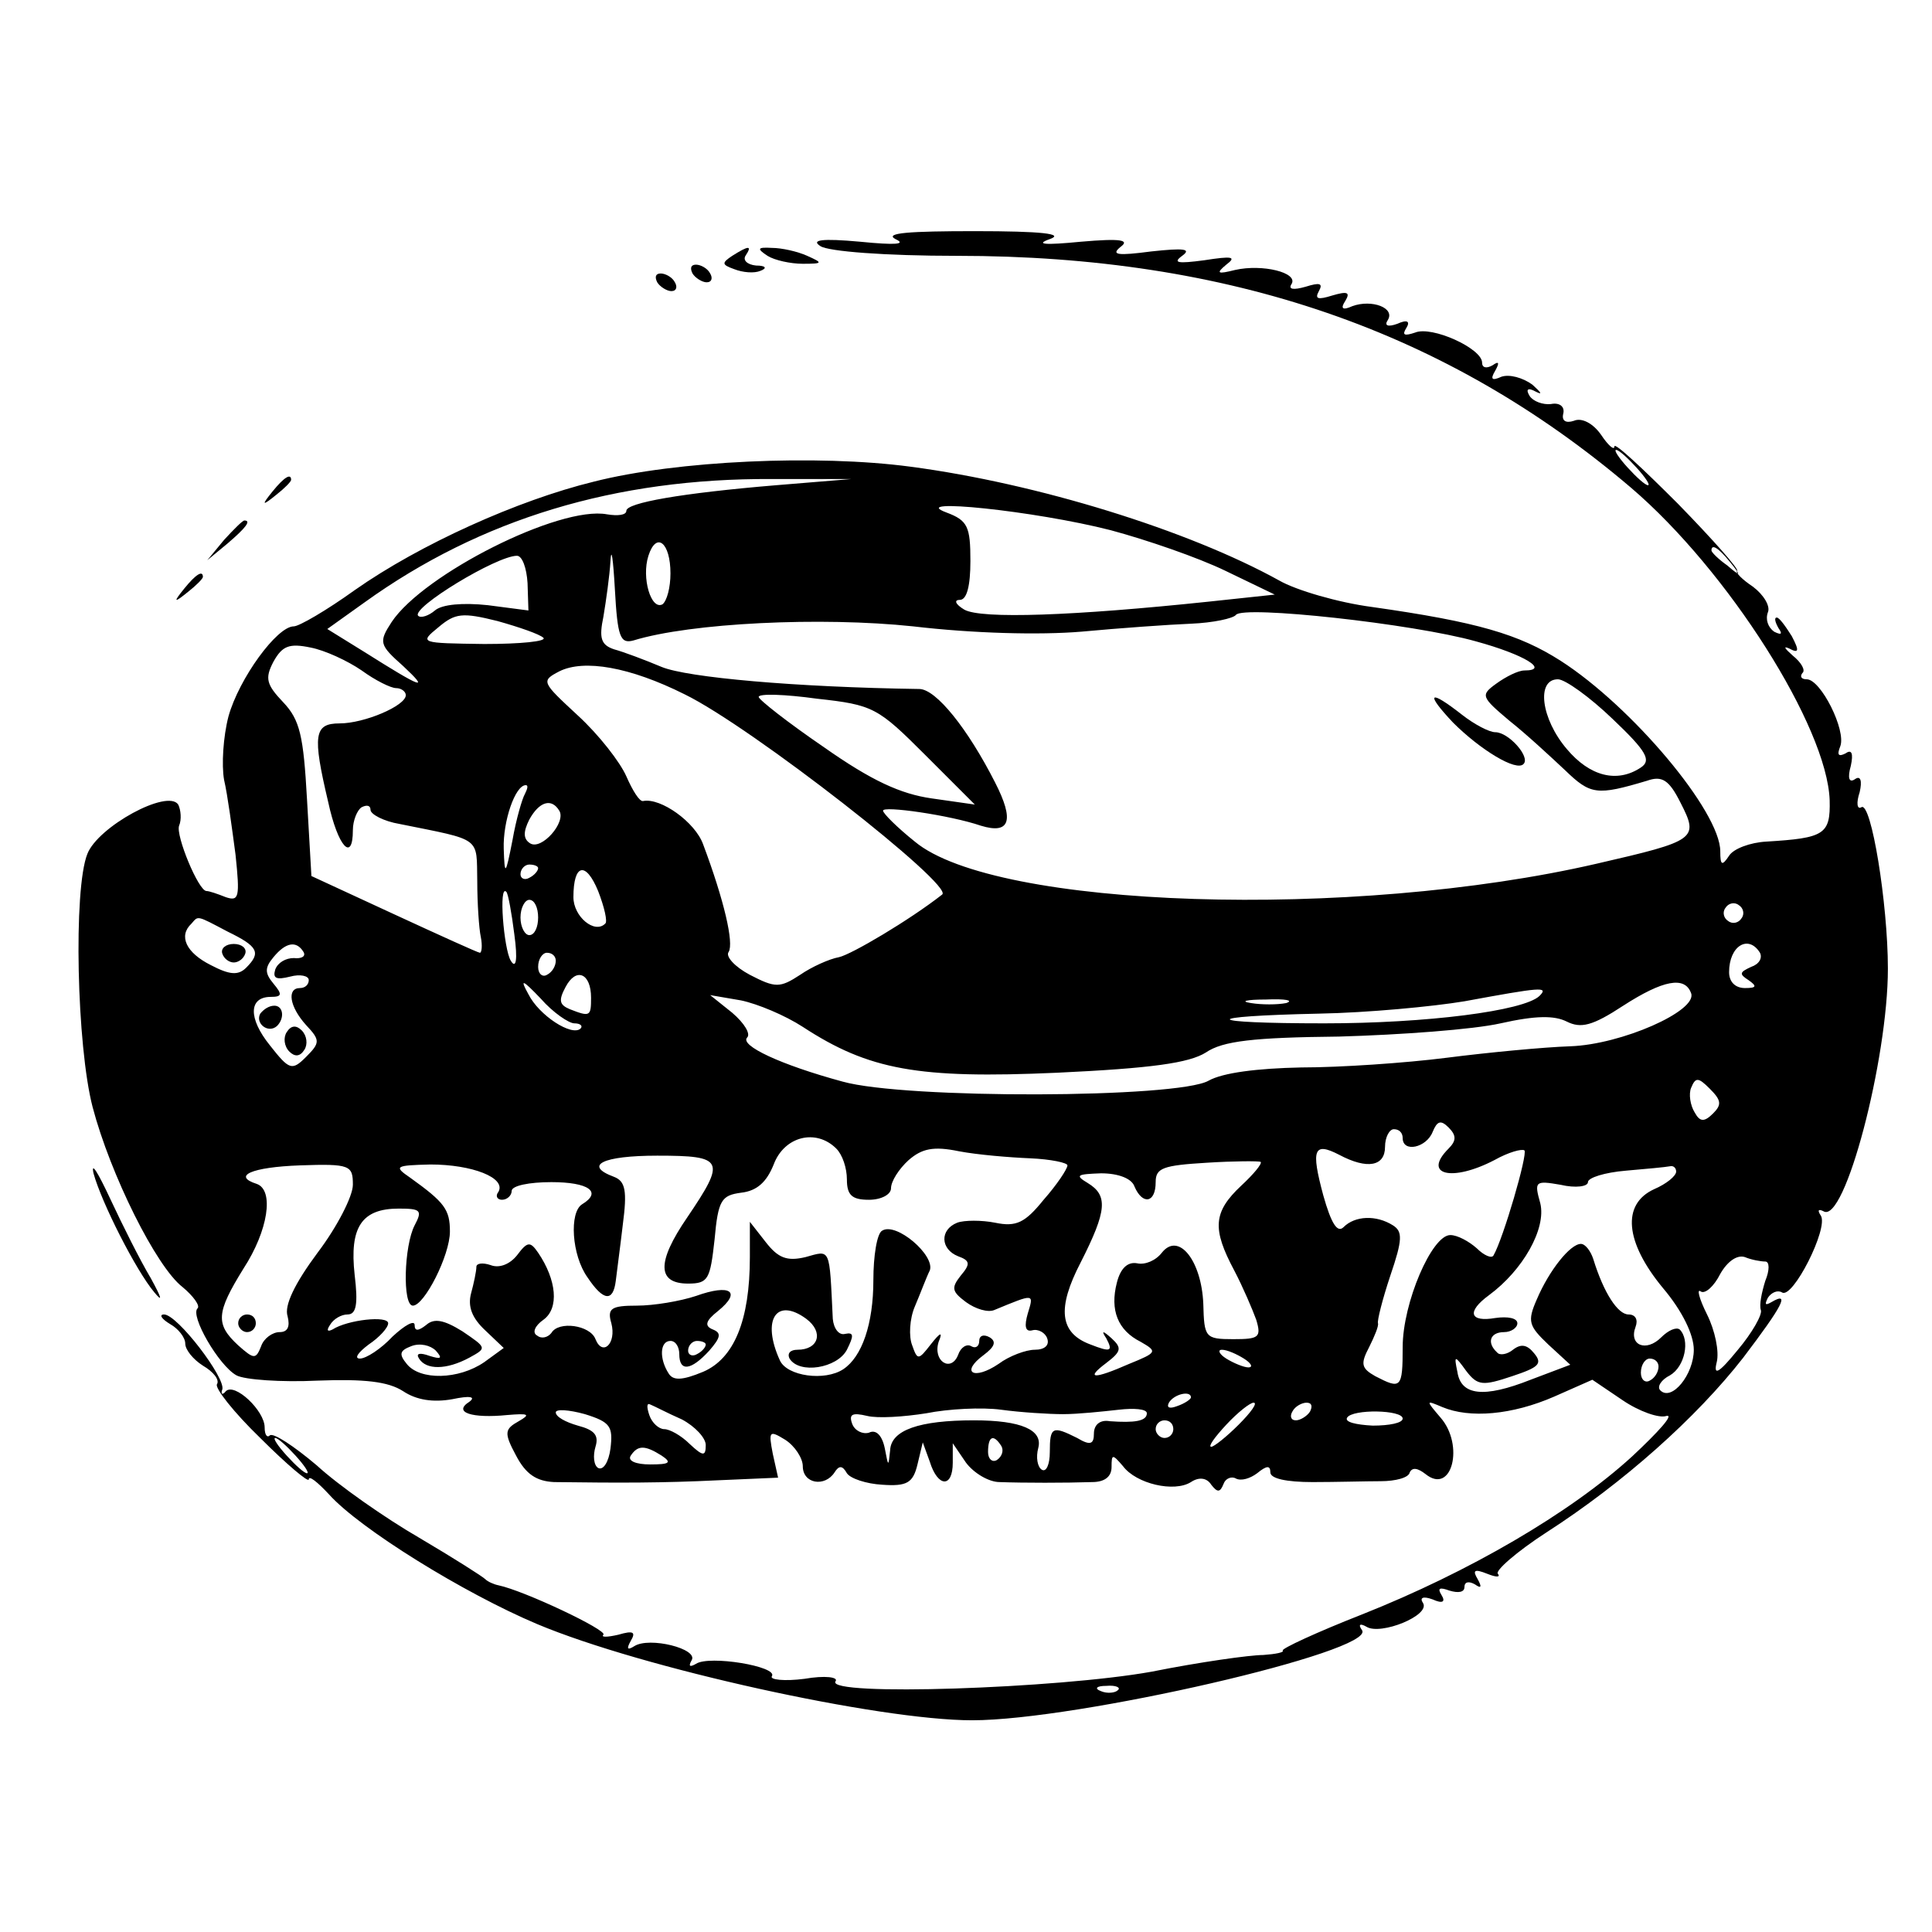 <?xml version="1.0" standalone="no"?>
<!DOCTYPE svg PUBLIC "-//W3C//DTD SVG 20010904//EN"
 "http://www.w3.org/TR/2001/REC-SVG-20010904/DTD/svg10.dtd">
<svg version="1.0" xmlns="http://www.w3.org/2000/svg"
 width="219pt" height="219pt" viewBox="0 0 219 219"
 preserveAspectRatio="xMidYMid meet">
<g transform="translate(0,219) scale(0.1,-0.1)"
fill="#000000" stroke="none">
<path d="M1015 1919 c13 -6 0 -7 -40 -3 -44 4 -56 2 -45 -5 9 -6 73 -11 155
-11 309 0 555 -85 764 -263 110 -94 222 -271 225 -354 1 -39 -6 -43 -72 -47
-18 -1 -37 -8 -42 -16 -8 -12 -10 -11 -10 5 0 45 -100 164 -181 216 -47 30
-94 44 -214 61 -38 5 -86 19 -105 30 -103 57 -274 110 -418 129 -105 14 -265
7 -359 -17 -86 -21 -197 -71 -271 -123 -32 -23 -63 -41 -69 -41 -19 0 -62 -59
-74 -102 -6 -23 -8 -55 -5 -72 4 -17 9 -55 13 -85 5 -48 4 -53 -11 -48 -10 4
-19 7 -22 7 -9 0 -35 63 -31 74 3 7 2 18 -1 24 -12 18 -91 -25 -103 -56 -16
-40 -12 -218 6 -287 20 -76 72 -181 102 -204 12 -10 20 -21 17 -24 -9 -8 24
-65 44 -76 9 -5 51 -8 92 -6 53 2 80 -1 97 -12 15 -10 34 -13 56 -9 19 4 27 3
19 -3 -19 -12 3 -19 43 -15 24 2 27 1 13 -7 -16 -9 -17 -13 -3 -39 11 -21 23
-29 43 -30 76 -1 123 -1 185 2 l69 3 -6 27 c-5 26 -4 27 14 16 11 -7 20 -21
20 -30 0 -20 25 -24 36 -7 5 8 9 8 14 -1 4 -6 22 -12 40 -13 28 -2 35 2 40 23
l6 25 8 -22 c9 -29 26 -30 26 -1 l0 22 15 -22 c9 -12 26 -22 38 -22 27 -1 75
-1 105 0 14 0 22 6 22 17 0 15 1 15 13 1 15 -20 58 -30 77 -18 9 6 18 5 23 -3
7 -9 10 -9 14 1 2 6 9 9 14 6 6 -3 16 0 24 6 11 9 15 9 15 1 0 -7 18 -11 48
-11 26 0 61 1 77 1 17 0 32 4 33 10 3 6 9 5 18 -2 30 -24 44 33 17 64 -17 20
-17 20 2 12 31 -13 79 -9 127 12 l43 19 34 -23 c19 -13 42 -21 50 -18 9 2 -9
-18 -39 -46 -70 -64 -185 -131 -306 -179 -51 -20 -92 -39 -90 -41 2 -2 -8 -4
-22 -5 -15 0 -72 -8 -127 -19 -106 -19 -368 -28 -358 -11 4 5 -12 7 -35 3 -23
-3 -40 -1 -37 3 7 11 -71 24 -86 14 -7 -4 -9 -3 -5 4 8 13 -48 27 -65 16 -8
-5 -9 -3 -4 6 6 10 3 12 -14 7 -13 -3 -20 -3 -17 0 5 5 -90 50 -119 56 -5 1
-12 4 -15 7 -3 3 -36 24 -75 47 -38 22 -91 59 -116 82 -26 22 -49 37 -53 34
-3 -3 -6 0 -6 9 0 19 -34 51 -44 41 -4 -5 -6 -3 -4 2 4 13 -51 85 -66 85 -6 0
-3 -5 7 -11 9 -5 17 -15 17 -22 0 -7 9 -18 20 -25 12 -7 19 -16 16 -21 -3 -4
19 -32 49 -61 30 -30 55 -51 55 -47 0 5 10 -3 23 -17 35 -39 153 -112 236
-147 119 -50 387 -109 493 -109 119 0 457 78 442 102 -5 7 -2 8 5 4 16 -10 73
13 64 27 -4 6 0 8 11 4 11 -5 15 -3 10 5 -5 8 -2 9 9 5 10 -3 17 -2 17 4 0 6
5 7 12 3 7 -5 8 -3 3 6 -6 10 -4 12 11 6 10 -4 15 -4 12 0 -4 3 21 25 55 47
87 56 170 130 223 198 44 58 54 76 32 63 -7 -4 -8 -3 -4 5 4 6 11 9 16 6 12
-8 53 73 44 87 -4 6 -3 8 3 5 24 -15 73 172 73 275 0 74 -19 190 -30 183 -5
-3 -6 5 -2 17 3 13 1 19 -5 15 -7 -5 -9 1 -5 15 3 14 1 19 -6 14 -8 -4 -10 -2
-6 8 7 18 -22 76 -38 76 -6 0 -8 3 -5 7 4 3 -1 12 -11 20 -9 8 -11 11 -4 8 11
-6 12 -3 3 14 -7 11 -14 21 -17 21 -3 0 -2 -5 2 -12 5 -7 3 -8 -5 -4 -7 5 -10
14 -7 22 3 7 -5 20 -17 29 -12 8 -20 16 -18 18 3 1 -27 35 -67 76 -40 40 -72
70 -72 65 0 -5 -7 1 -15 13 -9 13 -22 20 -31 16 -9 -3 -14 0 -12 8 2 8 -4 13
-14 11 -9 -1 -20 3 -24 9 -5 8 -2 10 7 5 8 -4 6 -1 -4 8 -11 8 -26 12 -35 9
-11 -5 -13 -3 -7 7 5 9 4 11 -3 6 -7 -4 -12 -3 -12 3 0 16 -57 42 -76 34 -12
-4 -15 -3 -10 5 5 8 1 10 -10 5 -11 -4 -15 -2 -11 4 9 14 -18 24 -40 16 -11
-5 -14 -3 -8 6 6 10 2 11 -15 6 -16 -5 -20 -4 -15 5 5 9 1 10 -15 5 -14 -4
-20 -3 -16 3 8 13 -33 23 -64 16 -20 -5 -22 -4 -10 6 12 9 7 10 -25 5 -30 -4
-36 -3 -25 5 11 8 2 9 -35 5 -38 -5 -46 -4 -35 5 11 8 1 10 -45 6 -41 -4 -52
-3 -35 3 17 6 -9 9 -85 9 -74 0 -103 -2 -90 -9z m840 -259 c10 -11 16 -20 13
-20 -3 0 -13 9 -23 20 -10 11 -16 20 -13 20 3 0 13 -9 23 -20z m-975 -20
c-108 -9 -170 -20 -170 -29 0 -5 -10 -6 -22 -4 -54 10 -208 -68 -244 -122 -15
-23 -14 -26 13 -50 31 -29 21 -25 -44 16 l-42 26 42 30 c132 95 285 141 462
140 l90 0 -85 -7z m379 -51 c41 -11 99 -31 130 -46 l56 -27 -75 -8 c-152 -16
-258 -20 -277 -9 -10 6 -12 11 -5 11 8 0 12 16 12 44 0 39 -3 46 -27 55 -46
17 100 2 186 -20z m-541 -125 c65 20 213 27 317 16 68 -8 143 -10 191 -6 43 4
99 8 124 9 25 1 48 6 51 10 8 11 201 -10 272 -30 55 -15 84 -33 55 -33 -7 0
-21 -7 -32 -15 -18 -13 -17 -15 15 -42 19 -15 47 -41 63 -56 29 -28 36 -29 93
-12 17 6 25 1 38 -25 21 -41 18 -43 -95 -69 -277 -64 -682 -51 -773 25 -20 16
-36 32 -36 35 -1 6 76 -5 111 -17 33 -10 38 6 16 49 -31 61 -67 106 -86 106
-140 2 -263 13 -292 25 -19 8 -43 17 -54 20 -15 5 -17 13 -12 37 3 18 7 46 8
63 1 17 3 3 5 -32 3 -54 6 -62 21 -58z m42 76 c0 -16 -4 -31 -9 -35 -13 -7
-24 30 -16 55 9 28 25 15 25 -20z m1201 13 c13 -16 12 -17 -3 -4 -10 7 -18 15
-18 17 0 8 8 3 21 -13z m-1363 -24 l1 -31 -46 6 c-28 3 -52 1 -60 -6 -7 -6
-16 -9 -19 -6 -8 9 89 68 112 68 6 0 11 -14 12 -31z m18 -62 c4 -4 -26 -7 -67
-7 -73 1 -74 1 -52 19 19 16 27 17 67 7 25 -7 48 -15 52 -19z m-206 -37 c15
-11 33 -20 39 -20 6 0 11 -4 11 -8 0 -12 -47 -32 -75 -32 -29 0 -31 -13 -13
-89 11 -51 28 -69 28 -32 0 11 5 23 10 26 6 3 10 2 10 -3 0 -5 15 -13 33 -16
94 -19 87 -14 88 -65 0 -25 2 -54 4 -63 2 -10 1 -18 -1 -18 -2 0 -46 20 -98
44 l-93 43 -5 87 c-4 72 -8 90 -27 110 -19 20 -21 27 -11 46 10 18 18 21 42
16 16 -3 42 -15 58 -26z m366 -27 c76 -37 306 -217 292 -227 -37 -29 -103 -68
-117 -71 -11 -2 -31 -11 -44 -20 -23 -15 -28 -15 -57 0 -17 9 -28 21 -24 26 6
10 -5 58 -29 122 -9 25 -48 53 -68 49 -4 -1 -12 12 -19 28 -7 16 -31 47 -55
69 -41 38 -42 39 -21 50 28 14 80 5 142 -26z m1052 -28 c39 -37 44 -47 32 -55
-27 -18 -58 -10 -84 21 -29 34 -35 79 -10 79 8 0 36 -20 62 -45z m-779 -41
l56 -56 -49 7 c-35 5 -68 20 -122 58 -41 28 -74 54 -74 57 0 4 30 3 66 -2 64
-7 69 -10 123 -64z m-454 -44 c-3 -5 -10 -29 -14 -52 -8 -41 -9 -41 -10 -10
-1 31 13 72 25 72 3 0 2 -4 -1 -10z m39 -19 c8 -13 -20 -45 -33 -37 -8 5 -8
13 -1 27 11 20 25 25 34 10z m-24 -65 c0 -3 -4 -8 -10 -11 -5 -3 -10 -1 -10 4
0 6 5 11 10 11 6 0 10 -2 10 -4z m76 -63 c-12 -12 -36 8 -36 30 0 38 14 41 28
7 7 -18 11 -35 8 -37z m-103 -12 c4 -29 2 -40 -4 -30 -8 13 -14 88 -5 78 2 -2
6 -24 9 -48z m27 19 c0 -11 -4 -20 -10 -20 -5 0 -10 9 -10 20 0 11 5 20 10 20
6 0 10 -9 10 -20z m1364 -1 c-3 -5 -10 -7 -15 -3 -5 3 -7 10 -3 15 3 5 10 7
15 3 5 -3 7 -10 3 -15z m-1716 -15 c35 -17 38 -24 21 -41 -9 -9 -19 -8 -40 3
-28 14 -37 33 -22 47 8 9 5 10 41 -9z m86 -23 c3 -5 -2 -8 -11 -7 -9 0 -18 -5
-21 -13 -3 -10 1 -12 17 -8 11 3 21 1 21 -4 0 -5 -4 -9 -10 -9 -15 0 -12 -21
7 -42 16 -17 16 -20 0 -36 -16 -16 -19 -15 -41 13 -25 31 -24 55 1 55 13 0 13
3 3 15 -10 12 -10 18 0 30 14 17 26 19 34 6z m1651 -1 c3 -6 -1 -13 -10 -16
-13 -6 -14 -8 -3 -15 10 -7 9 -9 -4 -9 -11 0 -18 7 -18 18 0 30 22 43 35 22z
m-1365 -9 c0 -6 -4 -13 -10 -16 -5 -3 -10 1 -10 9 0 9 5 16 10 16 6 0 10 -4
10 -9z m40 -42 c0 -21 -1 -22 -24 -13 -12 5 -13 10 -5 25 12 23 29 16 29 -12z
m-19 -29 c7 0 10 -3 7 -6 -10 -9 -47 15 -59 39 -10 18 -7 17 14 -5 14 -16 32
-28 38 -28z m1266 34 c7 -20 -79 -58 -137 -60 -30 -1 -93 -7 -140 -13 -47 -6
-121 -11 -165 -11 -50 -1 -89 -6 -105 -15 -35 -20 -344 -21 -415 -1 -70 19
-117 41 -108 50 4 4 -3 16 -17 28 l-25 20 35 -6 c19 -4 50 -17 70 -30 75 -49
131 -59 288 -52 107 5 150 11 169 23 19 13 54 17 151 18 70 2 152 8 183 15 40
9 61 9 75 2 16 -8 29 -5 64 18 45 29 70 34 77 14z m-172 -3 c-18 -17 -128 -31
-244 -31 -139 0 -144 8 -6 11 55 1 129 8 165 14 87 16 96 17 85 6z m-287 -8
c-10 -2 -28 -2 -40 0 -13 2 -5 4 17 4 22 1 32 -1 23 -4z m484 -125 c-10 -10
-15 -10 -21 1 -5 8 -7 21 -4 28 5 12 8 12 21 -1 13 -13 14 -18 4 -28z m-300
-40 c-30 -30 4 -38 52 -13 16 9 31 13 34 11 4 -4 -24 -100 -35 -119 -2 -4 -11
0 -19 8 -9 8 -22 15 -30 15 -21 0 -54 -77 -54 -127 0 -47 -2 -48 -31 -33 -16
9 -17 14 -7 33 6 12 11 24 10 27 -1 3 5 27 14 54 14 41 14 50 3 57 -19 12 -43
11 -56 -2 -7 -7 -14 4 -23 36 -14 52 -11 61 18 46 32 -17 52 -13 52 9 0 11 5
20 10 20 6 0 10 -4 10 -10 0 -17 27 -11 34 7 5 12 9 14 18 5 9 -9 9 -15 0 -24z
m-694 0 c7 -7 12 -22 12 -35 0 -18 6 -23 25 -23 14 0 25 6 25 13 0 8 9 22 20
32 15 13 28 16 57 10 21 -4 57 -7 81 -8 23 -1 42 -5 42 -8 0 -4 -12 -22 -27
-39 -21 -26 -31 -31 -55 -26 -15 3 -35 3 -43 0 -20 -8 -19 -30 1 -38 14 -5 14
-9 3 -22 -11 -14 -10 -18 6 -30 11 -8 25 -12 32 -9 46 19 45 19 38 -4 -4 -14
-3 -21 5 -19 7 2 15 -3 17 -9 3 -8 -3 -13 -14 -13 -10 0 -29 -7 -41 -16 -28
-19 -44 -10 -17 10 12 9 15 15 7 20 -7 4 -12 2 -12 -4 0 -6 -4 -9 -9 -6 -5 3
-12 -1 -15 -10 -8 -20 -29 -7 -22 15 5 12 2 11 -9 -3 -14 -18 -15 -18 -21 -1
-4 10 -3 30 3 44 6 14 13 33 17 41 6 17 -38 55 -54 45 -6 -3 -10 -29 -10 -56
0 -50 -13 -87 -34 -101 -21 -14 -64 -8 -72 10 -21 46 -4 72 30 47 20 -15 14
-35 -10 -35 -8 0 -12 -4 -9 -10 11 -18 54 -11 65 10 8 16 8 20 -2 18 -7 -2
-13 6 -14 17 -4 82 -2 78 -31 70 -21 -5 -31 -1 -45 17 l-18 23 0 -40 c0 -72
-18 -115 -53 -130 -24 -10 -34 -10 -39 -2 -11 17 -10 37 2 37 6 0 10 -7 10
-15 0 -20 13 -19 34 4 13 15 14 20 4 24 -10 4 -8 10 6 21 27 22 14 31 -25 17
-18 -6 -48 -11 -67 -11 -29 0 -34 -3 -29 -20 6 -23 -10 -38 -18 -18 -6 16 -42
21 -50 7 -4 -5 -11 -7 -16 -3 -6 3 -3 11 7 18 18 13 15 45 -6 76 -9 13 -12 13
-24 -3 -8 -10 -20 -15 -30 -11 -9 3 -16 2 -16 -2 0 -5 -3 -19 -6 -30 -4 -15 1
-28 16 -42 l21 -20 -22 -16 c-29 -20 -73 -21 -88 -2 -9 11 -8 15 5 20 10 4 22
1 28 -5 8 -9 6 -10 -7 -6 -11 4 -16 3 -12 -3 8 -13 31 -13 57 1 20 11 20 11
-8 30 -21 13 -32 15 -41 7 -9 -7 -13 -7 -13 0 0 6 -11 0 -25 -13 -13 -14 -30
-25 -37 -25 -7 0 -2 7 10 16 12 8 22 19 22 24 0 9 -46 4 -63 -7 -6 -3 -7 -1
-3 5 4 7 13 12 20 12 10 0 12 12 8 45 -6 54 8 75 50 75 25 0 27 -2 18 -19 -12
-23 -14 -91 -2 -91 13 0 42 57 42 84 0 25 -6 33 -45 61 -19 13 -17 14 23 15
47 0 86 -15 77 -31 -4 -5 -1 -9 4 -9 6 0 11 5 11 10 0 6 20 10 45 10 42 0 58
-11 35 -25 -15 -9 -12 -58 6 -83 18 -27 29 -28 32 -4 1 9 5 38 8 64 5 38 3 49
-10 54 -35 13 -13 24 49 24 76 0 78 -5 34 -70 -35 -51 -34 -75 1 -75 23 0 25
5 30 50 4 45 8 50 30 53 18 2 29 12 37 32 12 32 48 41 71 18z m459 -42 c-32
-30 -33 -49 -8 -96 10 -19 21 -45 25 -56 6 -20 3 -22 -26 -22 -32 0 -33 2 -34
40 -2 49 -28 82 -47 58 -7 -9 -19 -14 -28 -12 -11 2 -19 -6 -23 -22 -8 -31 1
-54 27 -67 19 -11 19 -12 -13 -25 -41 -18 -50 -17 -26 1 17 13 18 17 6 28 -10
9 -12 9 -6 0 8 -15 5 -16 -18 -7 -35 13 -38 41 -11 93 30 59 31 76 8 90 -15 9
-12 10 15 11 20 0 35 -6 38 -15 9 -21 24 -19 24 5 0 16 8 19 58 22 31 2 59 2
61 1 2 -2 -8 -14 -22 -27z m-1007 1 c0 -13 -18 -48 -40 -77 -26 -35 -38 -60
-34 -72 3 -12 0 -18 -9 -18 -8 0 -18 -7 -21 -16 -6 -15 -8 -15 -26 1 -26 24
-25 37 6 87 28 43 35 89 15 96 -28 9 -6 19 49 21 57 2 60 0 60 -22z m1500 15
c0 -5 -11 -14 -25 -20 -37 -17 -33 -60 10 -112 22 -26 35 -53 35 -70 0 -28
-25 -59 -38 -46 -4 4 1 12 11 17 17 10 23 40 11 52 -4 3 -13 -1 -21 -9 -17
-17 -37 -9 -29 12 3 8 0 14 -8 14 -12 0 -28 24 -40 63 -3 9 -9 17 -14 17 -12
0 -36 -30 -50 -63 -11 -25 -9 -30 13 -51 l25 -23 -45 -17 c-53 -21 -79 -18
-83 9 -4 19 -3 19 10 1 13 -17 19 -17 52 -6 30 10 35 14 25 26 -8 10 -15 11
-24 4 -6 -5 -15 -7 -18 -3 -12 11 -8 23 8 23 8 0 15 5 15 10 0 6 -11 8 -25 6
-29 -5 -33 7 -7 26 38 28 65 75 58 104 -7 25 -6 26 23 21 17 -4 31 -2 31 3 0
5 19 11 43 13 23 2 45 4 50 5 4 1 7 -2 7 -6z m101 -102 c5 0 5 -10 0 -22 -4
-13 -7 -27 -5 -33 2 -5 -10 -26 -26 -45 -22 -27 -28 -30 -24 -14 3 12 -2 36
-11 54 -9 18 -12 30 -7 26 5 -3 15 6 22 20 8 14 19 22 28 19 7 -3 18 -5 23 -5z
m-1201 -94 c0 -3 -4 -8 -10 -11 -5 -3 -10 -1 -10 4 0 6 5 11 10 11 6 0 10 -2
10 -4z m610 -16 c8 -5 11 -10 5 -10 -5 0 -17 5 -25 10 -8 5 -10 10 -5 10 6 0
17 -5 25 -10z m470 -9 c0 -6 -4 -13 -10 -16 -5 -3 -10 1 -10 9 0 9 5 16 10 16
6 0 10 -4 10 -9z m-530 -35 c0 -2 -7 -7 -16 -10 -8 -3 -12 -2 -9 4 6 10 25 14
25 6z m-658 -58 c-2 -15 -8 -25 -14 -22 -5 3 -6 14 -3 24 4 13 -1 19 -20 24
-14 4 -25 10 -25 15 0 4 15 3 33 -2 29 -9 32 -14 29 -39z m81 33 c15 -8 27
-21 27 -29 0 -13 -3 -13 -18 1 -10 10 -23 17 -29 17 -6 0 -14 7 -17 16 -3 9
-3 14 1 12 5 -2 20 -10 36 -17z m432 6 c17 0 45 3 63 5 17 2 32 1 32 -4 0 -9
-14 -11 -42 -9 -11 2 -18 -4 -18 -14 0 -12 -4 -14 -19 -5 -28 14 -31 13 -31
-16 0 -14 -4 -23 -9 -20 -5 3 -7 14 -4 25 5 20 -19 31 -73 31 -62 0 -94 -11
-95 -34 -2 -19 -2 -19 -6 2 -3 15 -10 22 -18 18 -7 -2 -16 2 -19 10 -4 11 0
13 17 9 12 -3 42 -1 67 3 25 5 63 7 85 4 22 -3 54 -5 70 -5z m199 -12 c-14
-14 -28 -25 -31 -25 -4 0 4 11 17 25 13 14 27 25 31 25 5 0 -3 -11 -17 -25z
m81 15 c-3 -5 -11 -10 -16 -10 -6 0 -7 5 -4 10 3 6 11 10 16 10 6 0 7 -4 4
-10z m105 -8 c0 -5 -15 -8 -34 -8 -19 1 -32 4 -29 9 6 10 63 9 63 -1z m-260
-12 c0 -5 -4 -10 -10 -10 -5 0 -10 5 -10 10 0 6 5 10 10 10 6 0 10 -4 10 -10z
m-995 -30 c10 -11 16 -20 13 -20 -3 0 -13 9 -23 20 -10 11 -16 20 -13 20 3 0
13 -9 23 -20z m800 11 c3 -5 1 -12 -5 -16 -5 -3 -10 1 -10 9 0 18 6 21 15 7z
m-385 -11 c12 -8 9 -10 -13 -10 -16 0 -26 4 -22 10 8 12 16 12 35 0z m517
-266 c-3 -3 -12 -4 -19 -1 -8 3 -5 6 6 6 11 1 17 -2 13 -5z"/>
<path d="M1647 1371 c31 -31 72 -56 80 -47 8 8 -17 36 -32 36 -7 0 -24 9 -38
20 -37 29 -42 25 -10 -9z"/>
<path d="M252 1109 c2 -6 8 -10 13 -10 5 0 11 4 13 10 2 6 -4 11 -13 11 -9 0
-15 -5 -13 -11z"/>
<path d="M295 1041 c-6 -11 9 -23 19 -14 9 9 7 23 -3 23 -6 0 -12 -4 -16 -9z"/>
<path d="M325 1020 c-4 -6 -3 -16 3 -22 6 -6 12 -6 17 2 4 6 3 16 -3 22 -6 6
-12 6 -17 -2z"/>
<path d="M270 690 c0 -5 5 -10 10 -10 6 0 10 5 10 10 0 6 -4 10 -10 10 -5 0
-10 -4 -10 -10z"/>
<path d="M830 1900 c-12 -8 -12 -10 2 -15 10 -4 23 -5 30 -2 8 3 6 6 -5 6 -10
1 -15 6 -12 11 8 12 4 12 -15 0z"/>
<path d="M870 1900 c8 -5 26 -9 40 -9 23 0 23 1 5 9 -11 5 -29 9 -40 9 -17 1
-17 -1 -5 -9z"/>
<path d="M785 1880 c3 -5 11 -10 16 -10 6 0 7 5 4 10 -3 6 -11 10 -16 10 -6 0
-7 -4 -4 -10z"/>
<path d="M745 1870 c3 -5 11 -10 16 -10 6 0 7 5 4 10 -3 6 -11 10 -16 10 -6 0
-7 -4 -4 -10z"/>
<path d="M309 1633 c-13 -16 -12 -17 4 -4 9 7 17 15 17 17 0 8 -8 3 -21 -13z"/>
<path d="M254 1578 l-19 -23 23 19 c21 18 27 26 19 26 -2 0 -12 -10 -23 -22z"/>
<path d="M209 1523 c-13 -16 -12 -17 4 -4 9 7 17 15 17 17 0 8 -8 3 -21 -13z"/>
<path d="M106 860 c9 -33 48 -110 69 -135 10 -12 8 -6 -4 16 -12 20 -32 60
-46 90 -14 30 -22 43 -19 29z"/>
</g>
</svg>
